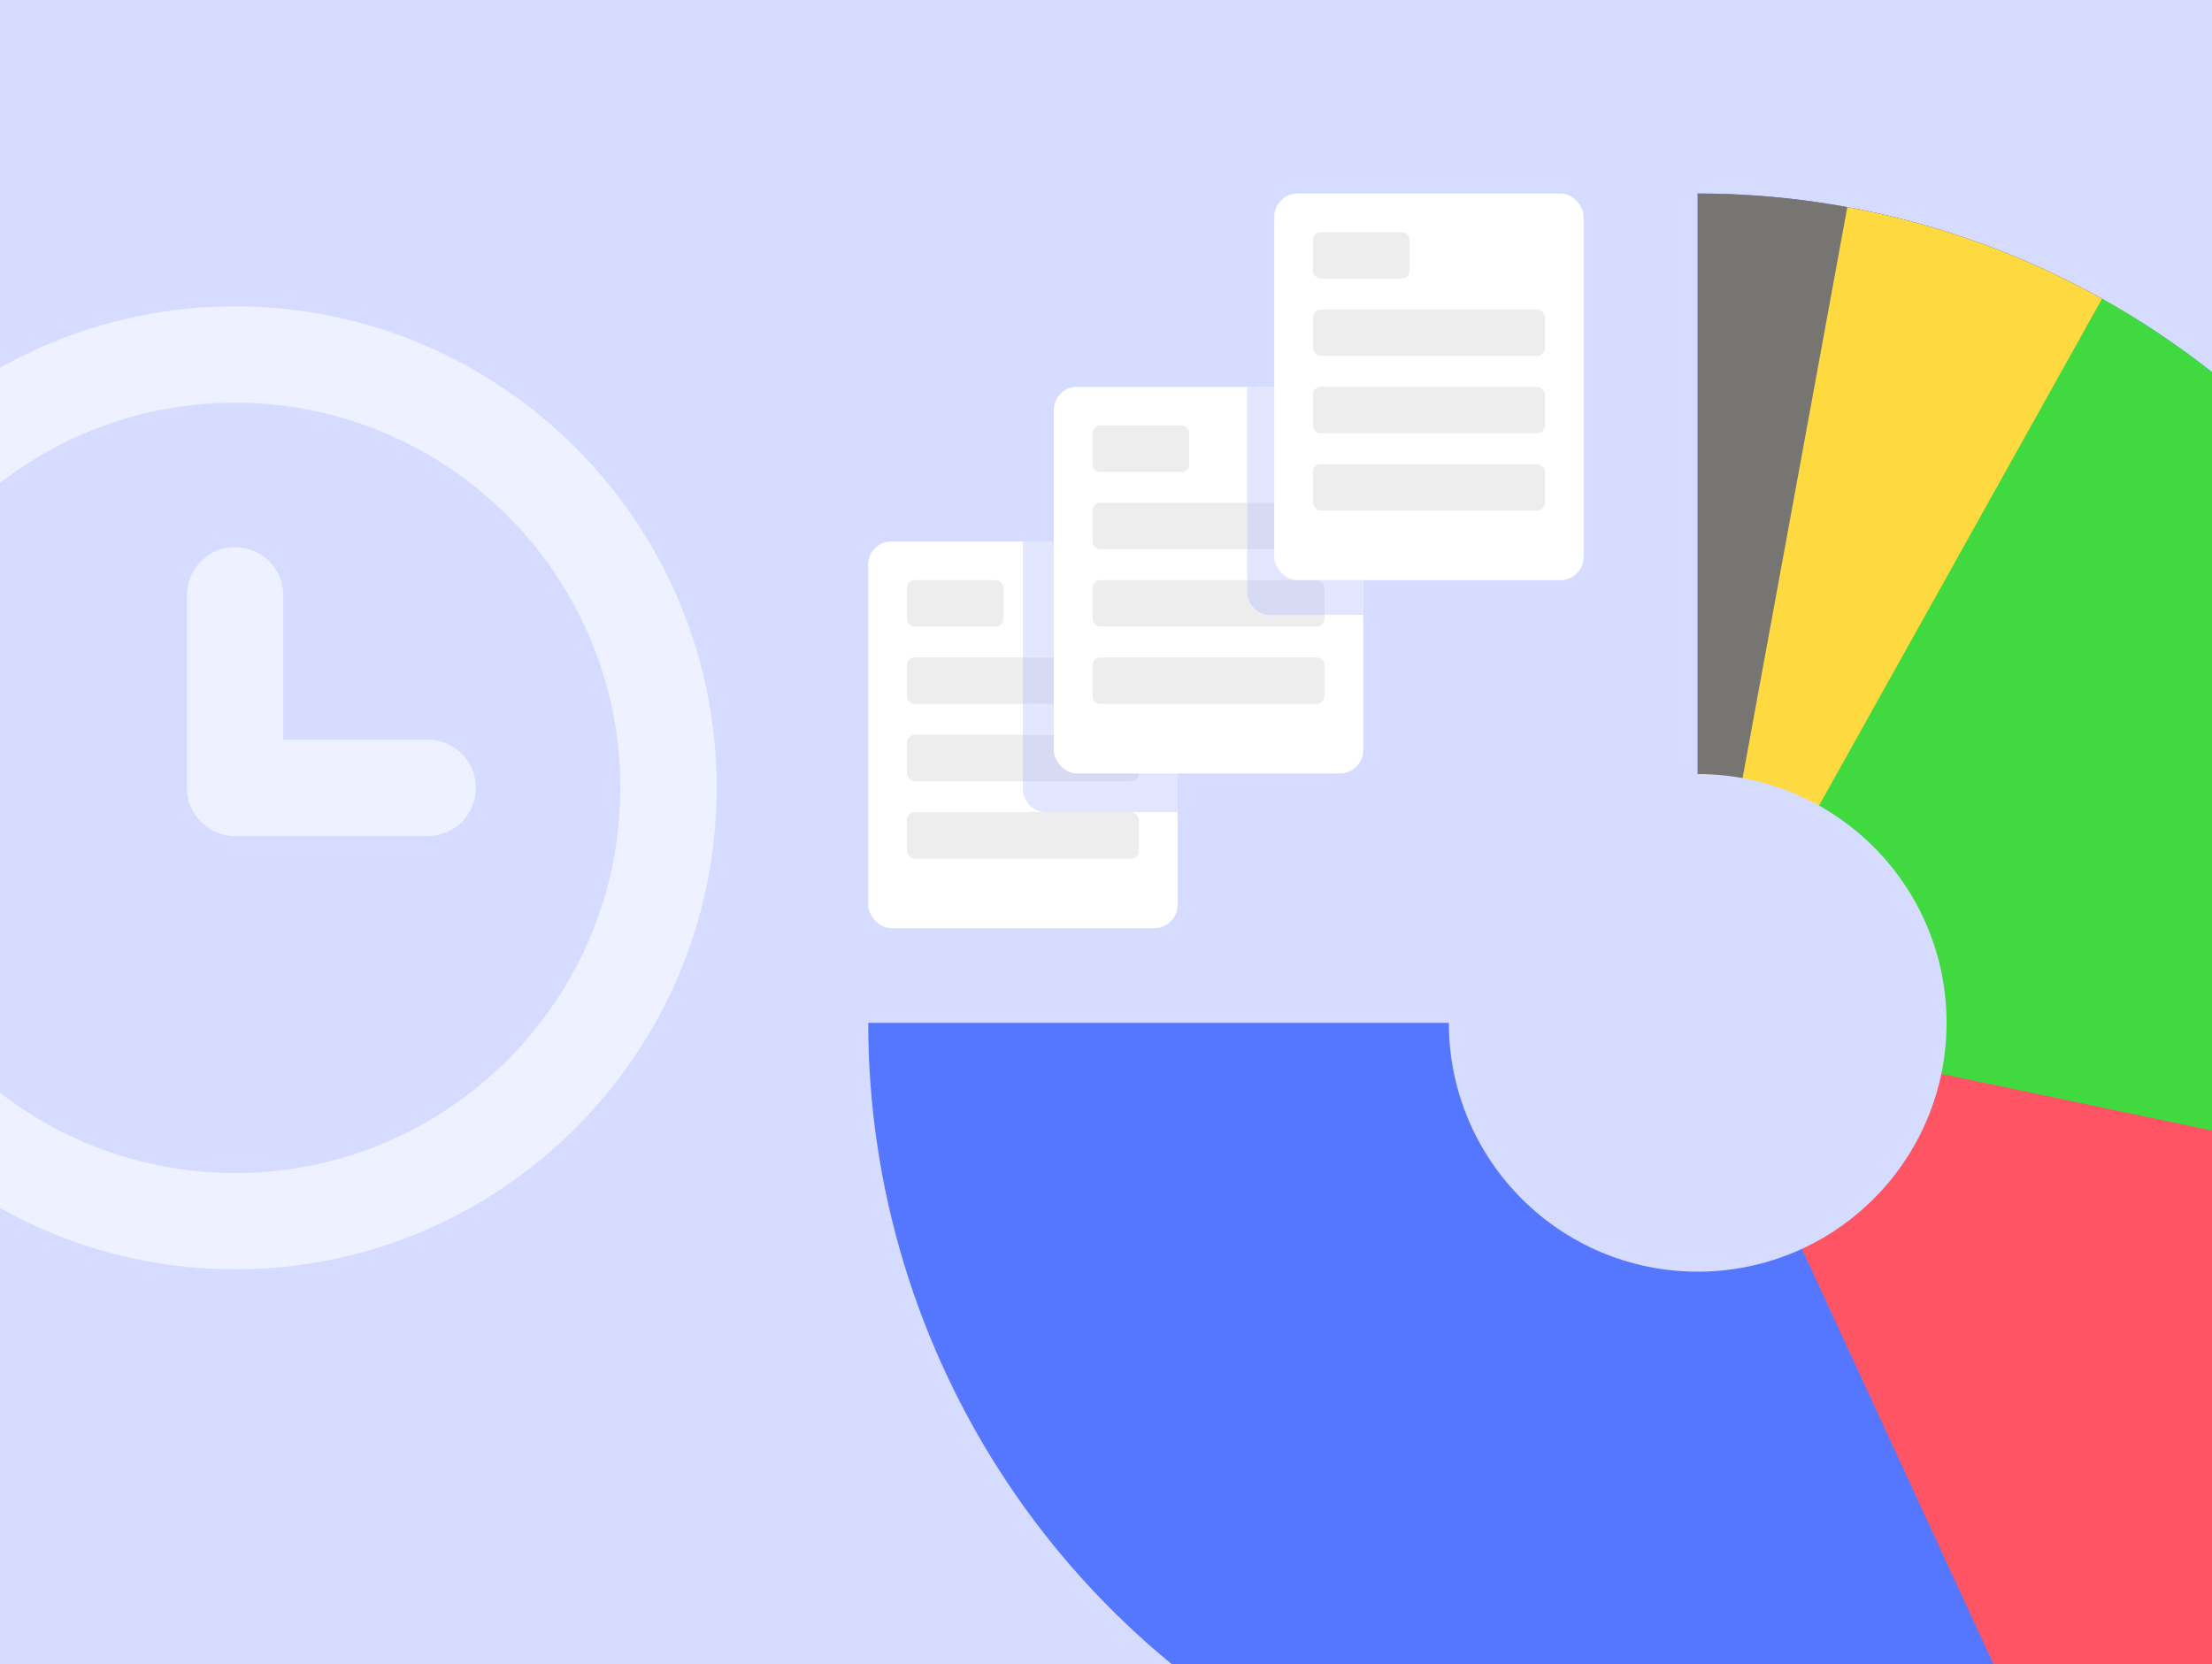 <svg width="400" height="301" viewBox="0 0 400 301" fill="none" xmlns="http://www.w3.org/2000/svg">
<rect x="0" y="0" width="400" height="301" fill="#333333" stroke="none"/>
<g clip-path="url(#clip0_2188_60566)">
<rect width="400" height="301" fill="#D6DCFF"/>
<path d="M307 35C336.667 35 365.668 43.797 390.336 60.28C415.003 76.762 434.229 100.189 445.582 127.597C456.935 155.006 459.906 185.166 454.118 214.264C448.33 243.361 434.044 270.088 413.066 291.066C392.088 312.044 365.361 326.33 336.264 332.118C307.166 337.906 277.006 334.935 249.597 323.582C222.189 312.229 198.762 293.003 182.28 268.336C165.797 243.668 157 214.667 157 185H307V35Z" fill="#5577FF"/>
<path d="M307 35C335.251 35 362.929 42.978 386.845 58.017L307 185V35Z" fill="#777572"/>
<path d="M334.054 37.46C352.887 40.913 370.884 47.94 387.074 58.161L307 185L334.054 37.46Z" fill="#FFD940"/>
<path d="M453.035 219.259C460.478 187.535 457.387 154.251 444.231 124.44C431.076 94.629 408.57 69.912 380.119 54.028L307 185L453.035 219.259Z" fill="#40D940"/>
<path d="M453.814 215.751C449.014 238.666 438.918 260.139 424.332 278.452C409.746 296.765 391.076 311.41 369.815 321.214L307 185L453.814 215.751Z" fill="#FF5464"/>
<circle cx="307" cy="185" r="45" fill="#D6DCFF"/>
<g clip-path="url(#clip1_2188_60566)">
<rect x="157" y="97.938" width="55.944" height="69.93" rx="4.196" fill="white"/>
<rect x="163.996" y="104.931" width="17.483" height="8.392" rx="1.399" fill="#EDEDED"/>
<rect x="163.996" y="118.917" width="41.958" height="8.392" rx="1.399" fill="#EDEDED"/>
<rect x="163.996" y="132.902" width="41.958" height="8.392" rx="1.399" fill="#EDEDED"/>
<rect x="163.996" y="146.889" width="41.958" height="8.392" rx="1.399" fill="#EDEDED"/>
<path d="M184.973 97.938H212.945V146.889H189.173C186.853 146.889 184.973 145.008 184.973 142.689V97.938Z" fill="#ACB8FF" fill-opacity="0.35"/>
</g>
<g clip-path="url(#clip2_2188_60566)">
<rect x="190.566" y="69.965" width="55.944" height="69.93" rx="4.196" fill="white"/>
<rect x="197.562" y="76.958" width="17.483" height="8.392" rx="1.399" fill="#EDEDED"/>
<rect x="197.562" y="90.944" width="41.958" height="8.392" rx="1.399" fill="#EDEDED"/>
<rect x="197.562" y="104.93" width="41.958" height="8.392" rx="1.399" fill="#EDEDED"/>
<rect x="197.562" y="118.916" width="41.958" height="8.392" rx="1.399" fill="#EDEDED"/>
<path d="M225.531 69.965H246.51V111.224H229.731C227.412 111.224 225.531 109.343 225.531 107.024V69.965Z" fill="#ACB8FF" fill-opacity="0.35"/>
</g>
<rect x="230.43" y="35" width="55.944" height="69.93" rx="4.196" fill="white"/>
<rect x="237.418" y="41.993" width="17.483" height="8.392" rx="1.399" fill="#EDEDED"/>
<rect x="237.418" y="55.98" width="41.958" height="8.392" rx="1.399" fill="#EDEDED"/>
<rect x="237.418" y="69.965" width="41.958" height="8.392" rx="1.399" fill="#EDEDED"/>
<rect x="237.418" y="83.951" width="41.958" height="8.392" rx="1.399" fill="#EDEDED"/>
<path d="M77.346 133.789H51.221V107.664C51.221 102.848 47.32 98.956 42.513 98.956C37.706 98.956 33.805 102.848 33.805 107.664V142.497C33.805 147.313 37.706 151.206 42.513 151.206H77.346C82.162 151.206 86.055 147.313 86.055 142.497C86.055 137.682 82.162 133.789 77.346 133.789ZM42.513 212.164C4.101 212.164 -27.154 180.91 -27.154 142.497C-27.154 104.085 4.101 72.831 42.513 72.831C80.925 72.831 112.18 104.085 112.18 142.497C112.18 180.91 80.925 212.164 42.513 212.164ZM42.513 55.414C-5.505 55.414 -44.57 94.48 -44.57 142.497C-44.57 190.515 -5.505 229.581 42.513 229.581C90.531 229.581 129.596 190.515 129.596 142.497C129.596 94.48 90.531 55.414 42.513 55.414Z" fill="#EEF1FF"/>
</g>
<defs>
<clipPath id="clip0_2188_60566">
<rect width="400" height="301" fill="white"/>
</clipPath>
<clipPath id="clip1_2188_60566">
<rect x="157" y="97.938" width="55.944" height="69.93" rx="4.196" fill="white"/>
</clipPath>
<clipPath id="clip2_2188_60566">
<rect x="190.566" y="69.965" width="55.944" height="69.93" rx="4.196" fill="white"/>
</clipPath>
</defs>
</svg>
